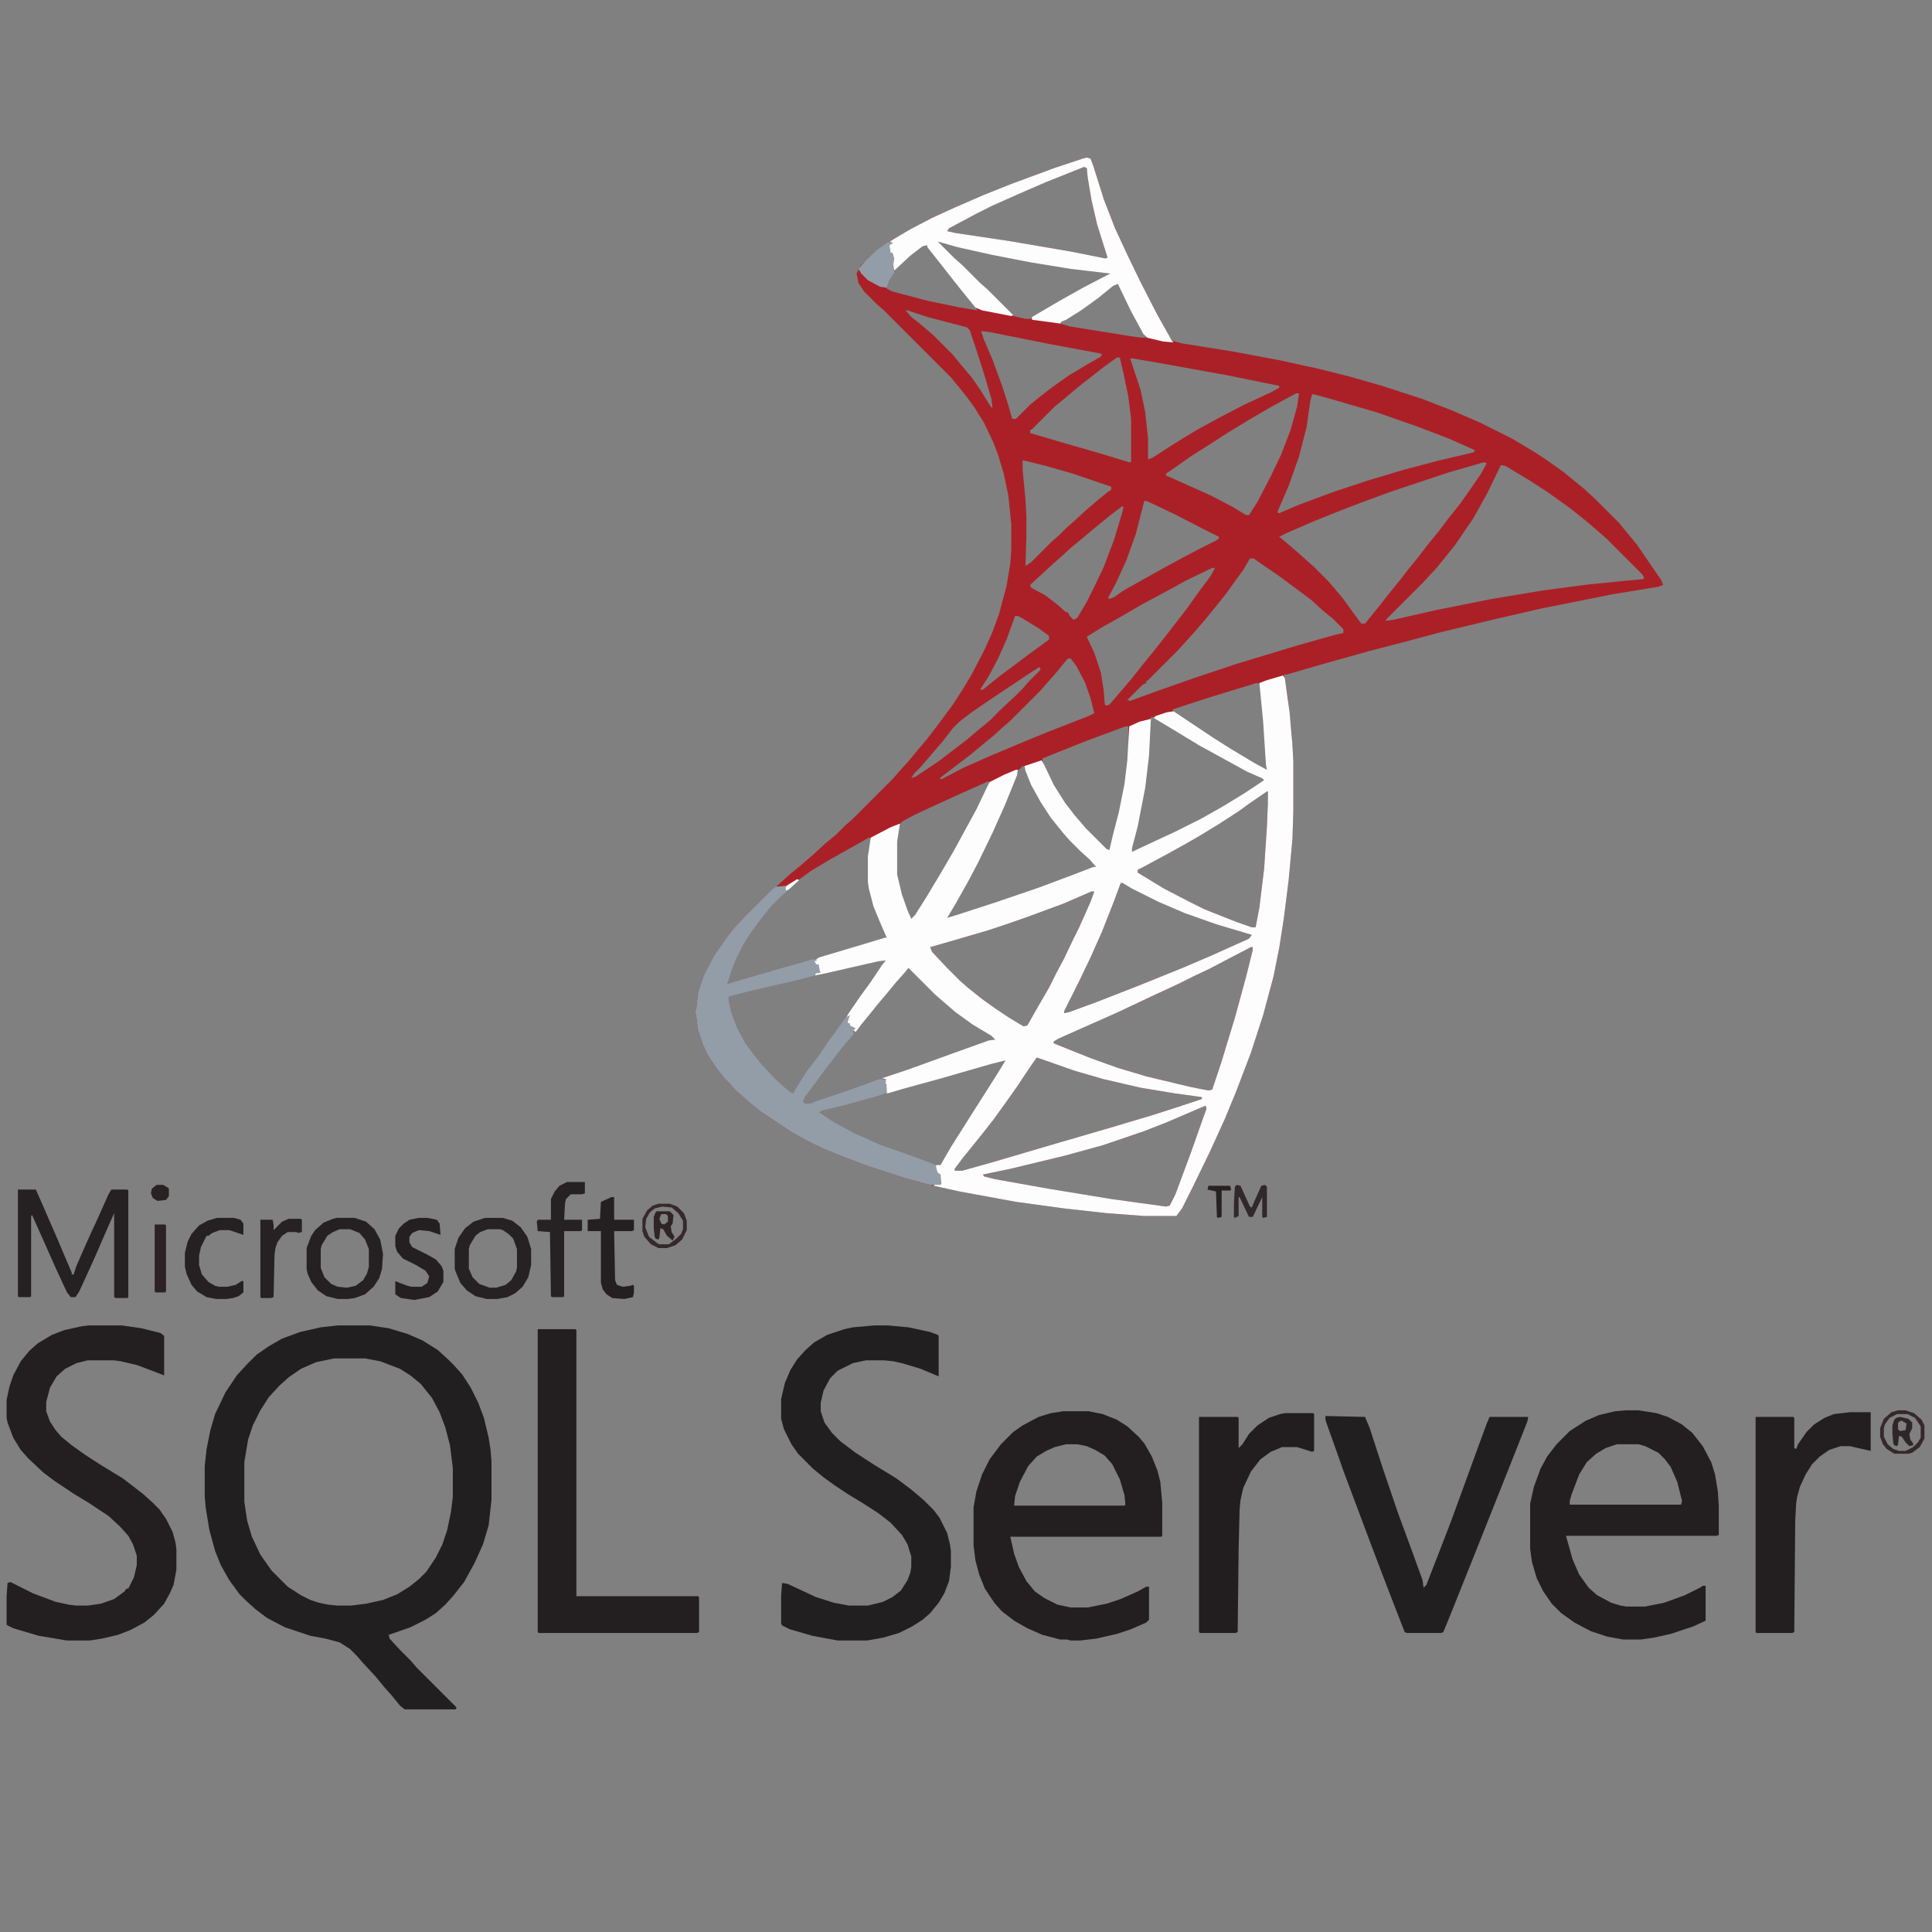 <?xml version="1.0" encoding="UTF-8"?>
<svg xmlns="http://www.w3.org/2000/svg" xmlns:xlink="http://www.w3.org/1999/xlink" width="56px" height="56px" viewBox="0 0 56 56" version="1.1">
<rect x="0" y="0" width="56" height="56" fill="#808080" stroke="none"/>
<g id="surface1">
<path style=" stroke:none;fill-rule:nonzero;fill:rgb(67.059%,12.549%,14.902%);fill-opacity:1;" d="M 31.5 4.566 L 31.609 4.594 L 31.691 4.812 L 31.992 5.77 L 32.32 6.617 L 32.676 7.383 L 33.059 8.176 L 33.551 9.133 L 33.906 9.762 L 33.961 9.871 L 34.262 9.953 L 35.793 10.199 L 37.105 10.445 L 38.227 10.691 L 39.102 10.91 L 40.059 11.184 L 41.234 11.566 L 42.082 11.895 L 42.902 12.25 L 43.832 12.715 L 44.516 13.125 L 44.844 13.344 L 45.309 13.672 L 45.91 14.164 L 46.238 14.465 L 46.922 15.148 L 47.168 15.449 L 47.441 15.777 L 48.152 16.816 L 48.207 16.953 L 48.07 17.008 L 46.73 17.227 L 44.68 17.637 L 43.367 17.938 L 41.781 18.32 L 40.441 18.676 L 39.703 18.867 L 38.336 19.25 L 37.297 19.551 L 37.215 19.551 L 37.324 20.207 L 37.434 21.219 L 37.488 22.066 L 37.488 23.543 L 37.461 24.336 L 37.352 25.512 L 37.215 26.605 L 37.078 27.48 L 36.914 28.301 L 36.613 29.422 L 36.258 30.516 L 35.82 31.664 L 35.492 32.457 L 35.055 33.414 L 34.59 34.371 L 34.262 35.027 L 34.098 35.246 L 33.168 35.246 L 32.074 35.164 L 30.844 35.027 L 29.449 34.836 L 27.809 34.535 L 26.961 34.344 L 26.25 34.152 L 25.156 33.797 L 24.5 33.551 L 23.953 33.332 L 23.488 33.113 L 22.941 32.812 L 22.039 32.211 L 21.766 31.992 L 21.492 31.746 L 21.301 31.582 L 21.137 31.391 L 21 31.254 L 20.781 30.98 L 20.508 30.57 L 20.371 30.27 L 20.234 29.859 L 20.18 29.449 L 20.152 29.312 L 20.18 29.258 L 20.234 28.766 L 20.398 28.273 L 20.699 27.699 L 21 27.262 L 21.246 26.934 L 21.629 26.523 L 22.258 25.895 L 22.559 25.648 L 22.887 25.348 L 23.188 25.102 L 23.57 24.773 L 23.926 24.445 L 24.227 24.199 L 24.5 23.926 L 24.719 23.734 L 25.867 22.586 L 26.059 22.367 L 26.332 22.066 L 26.578 21.766 L 26.879 21.41 L 27.234 20.945 L 27.617 20.426 L 27.918 19.961 L 28.164 19.551 L 28.547 18.812 L 28.766 18.32 L 28.957 17.801 L 29.176 16.98 L 29.285 16.324 L 29.312 15.941 L 29.312 15.203 L 29.23 14.383 L 29.094 13.727 L 28.93 13.18 L 28.793 12.824 L 28.52 12.25 L 28.246 11.812 L 28.027 11.512 L 27.809 11.238 L 27.562 10.938 L 25.621 8.996 L 25.402 8.805 L 25.047 8.449 L 24.883 8.203 L 24.828 7.93 L 24.938 7.711 L 25.402 7.246 L 25.867 6.945 L 26.441 6.617 L 27.016 6.316 L 27.672 6.016 L 28.492 5.66 L 29.312 5.332 L 30.57 4.867 L 31.391 4.594 Z M 31.418 4.84 L 30.324 5.277 L 29.504 5.633 L 28.766 5.961 L 28.328 6.18 L 27.508 6.617 L 27.453 6.699 L 27.699 6.754 L 29.34 7 L 31.09 7.301 L 32.047 7.492 L 32.102 7.465 L 31.801 6.508 L 31.637 5.797 L 31.527 5.141 L 31.5 4.867 Z M 27.152 6.973 L 27.316 7.164 L 27.672 7.52 L 27.891 7.711 L 28.41 8.23 L 28.629 8.422 L 29.367 9.16 L 29.723 9.242 L 29.887 9.242 L 30.379 8.941 L 31.09 8.531 L 32.211 7.93 L 32.211 7.902 L 31.227 7.793 L 29.996 7.602 L 28.738 7.355 L 27.754 7.137 L 27.207 6.973 Z M 26.797 7.082 L 26.551 7.246 L 26.25 7.52 L 26.031 7.711 L 25.758 8.094 L 25.703 8.23 L 25.703 8.367 L 25.867 8.449 L 26.906 8.723 L 27.836 8.914 L 28.328 8.996 L 28.273 8.887 L 27.727 8.203 L 27.125 7.438 L 26.879 7.109 Z M 32.348 8.203 L 31.609 8.777 L 31.199 9.051 L 30.898 9.242 L 30.734 9.324 L 30.734 9.379 L 31.008 9.461 L 32.703 9.734 L 33.086 9.789 L 33.223 9.789 L 33.004 9.379 L 32.676 8.75 L 32.43 8.23 Z M 26.25 8.996 L 26.414 9.188 L 26.66 9.379 L 27.043 9.707 L 27.617 10.281 L 27.863 10.582 L 28.164 10.938 L 28.41 11.293 L 28.629 11.648 L 28.738 11.812 L 28.766 11.812 L 28.738 11.566 L 28.52 10.828 L 28.301 10.145 L 28.109 9.57 L 28.027 9.488 L 26.879 9.188 L 26.305 8.996 Z M 28.438 9.598 L 28.52 9.844 L 28.766 10.418 L 29.066 11.238 L 29.23 11.758 L 29.34 12.141 L 29.449 12.141 L 29.859 11.73 L 30.16 11.484 L 30.516 11.211 L 30.98 10.883 L 31.527 10.555 L 31.91 10.336 L 31.938 10.254 L 30.324 9.953 L 28.684 9.625 Z M 32.375 10.363 L 31.992 10.637 L 31.227 11.238 L 30.871 11.539 L 30.57 11.785 L 29.914 12.441 L 29.859 12.469 L 29.859 12.551 L 30.598 12.77 L 31.828 13.125 L 32.73 13.398 L 32.785 13.398 L 32.785 12.141 L 32.703 11.484 L 32.566 10.828 L 32.457 10.363 Z M 32.758 10.391 L 33.059 11.293 L 33.195 11.949 L 33.277 12.715 L 33.277 13.316 L 33.414 13.262 L 33.879 12.961 L 34.316 12.688 L 34.727 12.441 L 35.328 12.113 L 36.066 11.73 L 36.832 11.375 L 37.078 11.238 L 37.078 11.184 L 35.602 10.883 L 33.633 10.527 L 32.84 10.391 Z M 37.57 11.402 L 36.859 11.785 L 36.203 12.168 L 35.574 12.551 L 35.109 12.852 L 34.508 13.234 L 34.043 13.562 L 33.797 13.727 L 33.797 13.781 L 35.082 14.355 L 35.711 14.684 L 36.121 14.93 L 36.203 14.93 L 36.449 14.547 L 36.832 13.809 L 37.133 13.18 L 37.406 12.469 L 37.598 11.785 L 37.652 11.402 Z M 38.035 11.43 L 37.98 11.621 L 37.871 12.387 L 37.652 13.234 L 37.352 14.082 L 37.023 14.848 L 37.078 14.875 L 37.652 14.629 L 38.609 14.273 L 39.594 13.945 L 40.688 13.617 L 41.727 13.344 L 42.656 13.125 L 42.738 13.098 L 42.738 13.043 L 42 12.715 L 41.07 12.359 L 39.895 11.949 L 38.582 11.566 L 38.09 11.43 Z M 29.641 13.344 L 29.641 13.617 L 29.723 14.465 L 29.75 14.957 L 29.75 15.586 L 29.723 16.406 L 29.887 16.297 L 30.488 15.695 L 30.707 15.504 L 30.898 15.312 L 31.117 15.121 L 31.473 14.793 L 31.855 14.465 L 32.129 14.246 L 32.211 14.191 L 32.211 14.109 L 31.09 13.727 L 30.324 13.508 L 29.777 13.371 Z M 43.012 13.398 L 41.973 13.699 L 40.332 14.246 L 39.512 14.547 L 38.938 14.766 L 38.117 15.094 L 37.297 15.449 L 37.078 15.559 L 37.215 15.668 L 37.598 15.996 L 37.871 16.242 L 38.09 16.434 L 38.473 16.816 L 38.664 17.035 L 38.938 17.363 L 39.293 17.855 L 39.457 18.074 L 39.566 18.074 L 39.922 17.637 L 40.223 17.254 L 40.578 16.816 L 40.852 16.461 L 41.098 16.16 L 41.371 15.805 L 41.727 15.367 L 41.973 15.039 L 42.301 14.629 L 42.574 14.246 L 42.93 13.727 L 43.094 13.426 Z M 43.504 13.48 L 43.121 14.273 L 42.711 15.012 L 42.191 15.777 L 41.863 16.188 L 41.617 16.488 L 41.207 16.926 L 40.168 17.965 L 40.168 17.992 L 40.387 17.965 L 41.59 17.691 L 43.23 17.363 L 44.707 17.117 L 45.938 16.953 L 47.004 16.844 L 47.605 16.789 L 47.66 16.762 L 47.605 16.652 L 46.566 15.613 L 46.348 15.422 L 45.965 15.094 L 45.555 14.766 L 45.254 14.547 L 44.871 14.273 L 44.324 13.918 L 43.641 13.508 Z M 33.168 14.52 L 32.922 15.477 L 32.648 16.242 L 32.348 16.898 L 32.129 17.309 L 32.129 17.363 L 32.293 17.309 L 32.566 17.117 L 33.195 16.762 L 33.688 16.488 L 34.289 16.16 L 34.809 15.887 L 35.246 15.668 L 35.328 15.613 L 35.328 15.559 L 34.891 15.34 L 34.098 14.93 L 33.469 14.629 L 33.223 14.52 Z M 32.512 14.684 L 32.156 14.957 L 31.719 15.312 L 31.363 15.613 L 31.062 15.859 L 30.762 16.133 L 30.543 16.324 L 30.188 16.652 L 29.859 16.953 L 29.887 17.035 L 30.297 17.254 L 30.652 17.527 L 30.898 17.746 L 30.953 17.746 L 31.008 17.855 L 31.117 17.965 L 31.227 17.91 L 31.5 17.445 L 31.719 17.008 L 31.992 16.434 L 32.293 15.641 L 32.539 14.82 L 32.566 14.684 Z M 36.23 16.188 L 36.039 16.516 L 35.82 16.816 L 35.547 17.199 L 35.219 17.609 L 34.973 17.91 L 34.645 18.293 L 34.152 18.84 L 33.277 19.715 L 33.223 19.742 L 33.223 19.797 L 33.113 19.852 L 32.676 20.289 L 32.758 20.316 L 33.578 20.016 L 34.672 19.633 L 35.82 19.25 L 37.625 18.703 L 38.691 18.402 L 38.938 18.348 L 38.938 18.238 L 38.637 17.938 L 38.336 17.691 L 38.008 17.391 L 37.57 17.062 L 37.051 16.68 L 36.531 16.324 L 36.34 16.188 Z M 35.137 16.461 L 34.398 16.816 L 33.797 17.145 L 33.086 17.527 L 32.43 17.91 L 31.938 18.184 L 31.5 18.457 L 31.719 18.922 L 31.91 19.496 L 31.992 20.016 L 32.02 20.398 L 32.047 20.453 L 32.156 20.426 L 32.812 19.66 L 33.113 19.277 L 33.469 18.84 L 33.77 18.457 L 34.152 17.965 L 34.426 17.609 L 34.754 17.145 L 35.082 16.707 L 35.219 16.461 Z M 29.422 17.855 L 29.176 18.539 L 28.93 19.086 L 28.656 19.605 L 28.41 19.988 L 28.492 19.988 L 28.93 19.633 L 29.805 18.977 L 30.406 18.539 L 30.406 18.43 L 30.105 18.211 L 29.613 17.91 L 29.504 17.855 Z M 30.953 19.086 L 30.57 19.551 L 30.324 19.824 L 30.16 20.016 L 29.285 20.891 L 29.066 21.082 L 28.793 21.328 L 28.492 21.574 L 28.164 21.848 L 27.234 22.559 L 27.289 22.586 L 27.918 22.258 L 28.656 21.93 L 29.695 21.492 L 30.434 21.191 L 31.555 20.754 L 31.719 20.672 L 31.609 20.234 L 31.445 19.77 L 31.199 19.305 L 31.035 19.086 Z M 30.133 19.332 L 29.832 19.523 L 28.684 20.289 L 28.164 20.645 L 27.809 20.918 L 27.617 21.109 L 27.344 21.465 L 26.688 22.23 L 26.496 22.422 L 26.414 22.559 L 26.551 22.504 L 27.207 22.066 L 28.027 21.438 L 28.383 21.137 L 28.684 20.891 L 29.012 20.562 L 29.422 20.18 L 29.641 19.961 L 29.832 19.742 L 30.16 19.414 Z M 36.422 19.797 L 35.082 20.207 L 33.988 20.562 L 34.043 20.672 L 35.164 21.41 L 35.684 21.738 L 36.367 22.148 L 36.668 22.312 L 36.723 22.312 L 36.668 21.301 L 36.559 20.125 L 36.531 19.824 Z M 33.359 20.781 L 33.305 21.41 L 33.25 22.176 L 33.141 22.969 L 32.949 23.953 L 32.785 24.582 L 32.785 24.719 L 33.414 24.445 L 34.535 23.898 L 35.301 23.488 L 35.848 23.16 L 36.395 22.805 L 36.668 22.613 L 36.586 22.531 L 36.148 22.34 L 35.301 21.875 L 34.754 21.574 L 33.988 21.109 L 33.441 20.781 Z M 32.621 21.055 L 31.445 21.492 L 30.215 21.984 L 30.215 22.094 L 30.406 22.531 L 30.68 23.023 L 31.008 23.488 L 31.254 23.789 L 31.555 24.117 L 32.074 24.637 L 32.156 24.637 L 32.348 23.98 L 32.512 23.297 L 32.648 22.531 L 32.703 22.039 L 32.703 21.055 Z M 29.641 22.203 L 29.504 22.34 L 29.176 23.16 L 28.738 24.145 L 28.328 24.992 L 28.055 25.512 L 27.672 26.195 L 27.426 26.605 L 27.508 26.633 L 28.492 26.305 L 30.105 25.758 L 31.199 25.348 L 31.773 25.129 L 31.719 25.02 L 31.254 24.582 L 31.035 24.363 L 30.844 24.145 L 30.488 23.707 L 30.188 23.242 L 29.914 22.75 L 29.695 22.203 Z M 28.656 22.641 L 27.863 22.996 L 26.961 23.406 L 26.496 23.625 L 26.141 23.816 L 26.059 23.926 L 25.977 24.391 L 25.977 25.348 L 26.113 25.922 L 26.277 26.387 L 26.414 26.66 L 26.551 26.523 L 26.879 26.004 L 27.289 25.32 L 27.672 24.664 L 28.328 23.461 L 28.629 22.832 L 28.684 22.723 Z M 36.723 22.941 L 36.203 23.297 L 35.902 23.516 L 35.355 23.871 L 34.727 24.254 L 34.344 24.473 L 33.852 24.746 L 33.141 25.129 L 32.977 25.211 L 32.977 25.293 L 33.742 25.758 L 34.48 26.141 L 34.918 26.359 L 35.82 26.715 L 36.285 26.879 L 36.395 26.879 L 36.504 26.305 L 36.641 25.184 L 36.723 23.953 L 36.75 23.297 L 36.75 22.941 Z M 25.184 24.281 L 24.746 24.527 L 24.062 24.91 L 23.516 25.238 L 23.133 25.512 L 22.859 25.758 L 22.641 25.949 L 22.34 26.25 L 22.094 26.551 L 21.766 26.988 L 21.52 27.371 L 21.301 27.809 L 21.164 28.164 L 21.082 28.52 L 21.355 28.465 L 23.926 27.727 L 25.566 27.234 L 25.703 27.18 L 25.676 27.043 L 25.375 26.359 L 25.238 25.895 L 25.184 25.566 L 25.184 24.828 L 25.238 24.281 Z M 32.484 25.594 L 32.293 26.113 L 31.938 27.016 L 31.609 27.754 L 31.281 28.438 L 30.844 29.312 L 30.844 29.367 L 30.98 29.34 L 31.801 29.039 L 33.059 28.547 L 34.344 28.027 L 35.109 27.699 L 36.203 27.207 L 36.285 27.098 L 35.273 26.797 L 34.344 26.469 L 33.578 26.141 L 32.812 25.758 L 32.539 25.594 Z M 31.637 25.84 L 30.816 26.195 L 29.777 26.578 L 29.23 26.77 L 28.656 26.961 L 27.535 27.289 L 26.961 27.453 L 27.016 27.59 L 27.453 28.055 L 27.836 28.438 L 28.055 28.629 L 28.465 28.957 L 28.848 29.23 L 29.258 29.504 L 29.668 29.75 L 29.777 29.723 L 30.105 29.148 L 30.406 28.629 L 30.625 28.191 L 30.844 27.781 L 31.117 27.207 L 31.281 26.879 L 31.609 26.141 L 31.719 25.84 Z M 36.258 27.453 L 35.574 27.809 L 35.055 28.082 L 34.59 28.301 L 34.152 28.52 L 33.387 28.875 L 32.402 29.34 L 30.68 30.105 L 30.543 30.188 L 30.543 30.242 L 31.637 30.68 L 32.402 30.953 L 33.223 31.199 L 34.48 31.5 L 35.027 31.609 L 35.137 31.582 L 35.41 30.762 L 35.793 29.504 L 36.121 28.301 L 36.312 27.535 L 36.312 27.453 Z M 25.566 27.809 L 23.898 28.191 L 21.137 28.848 L 21.082 28.957 L 21.164 29.34 L 21.328 29.777 L 21.574 30.242 L 21.82 30.57 L 22.039 30.844 L 22.422 31.254 L 22.777 31.582 L 22.914 31.691 L 22.996 31.691 L 23.488 30.953 L 23.762 30.598 L 24.035 30.188 L 24.281 29.859 L 24.582 29.422 L 24.938 28.93 L 25.32 28.383 L 25.703 27.809 Z M 26.305 28.027 L 26.113 28.273 L 25.812 28.629 L 25.566 28.93 L 25.238 29.312 L 25.074 29.531 L 24.582 30.133 L 24.281 30.488 L 23.297 31.801 L 23.242 31.938 L 23.352 32.02 L 23.488 32.02 L 23.68 31.938 L 24.664 31.609 L 25.648 31.254 L 26.305 31.035 L 27.59 30.57 L 28.656 30.188 L 28.848 30.133 L 28.793 30.023 L 28.191 29.668 L 27.699 29.312 L 27.316 28.984 L 27.098 28.793 L 26.496 28.191 L 26.387 28.055 Z M 30.051 30.652 L 29.859 30.926 L 29.477 31.5 L 29.148 31.965 L 28.793 32.457 L 28.492 32.84 L 28.273 33.113 L 27.918 33.551 L 27.672 33.879 L 27.672 33.934 L 27.891 33.934 L 28.766 33.688 L 30.625 33.141 L 32.129 32.703 L 33.414 32.32 L 34.262 32.047 L 34.836 31.855 L 34.836 31.801 L 34.043 31.691 L 33.059 31.527 L 31.992 31.281 L 31.145 31.035 L 30.133 30.68 Z M 29.094 30.707 L 27.672 31.117 L 26.906 31.336 L 26.195 31.527 L 25.211 31.801 L 24.117 32.102 L 23.734 32.184 L 23.734 32.266 L 24.145 32.539 L 24.746 32.867 L 25.539 33.223 L 26.25 33.469 L 26.77 33.66 L 27.152 33.797 L 27.289 33.77 L 27.59 33.25 L 28.246 32.211 L 28.629 31.609 L 28.957 31.09 L 29.176 30.734 Z M 34.945 32.047 L 33.797 32.539 L 33.168 32.785 L 31.965 33.195 L 30.871 33.496 L 29.285 33.879 L 28.492 34.043 L 28.52 34.098 L 28.848 34.18 L 30.379 34.453 L 32.211 34.754 L 33.797 34.973 L 33.906 34.945 L 34.07 34.617 L 34.508 33.441 L 34.836 32.512 L 34.973 32.129 Z M 34.945 32.047 "/>
<path style=" stroke:none;fill-rule:nonzero;fill:rgb(99.216%,99.216%,99.216%);fill-opacity:1;" d="M 37.188 19.578 L 37.242 19.66 L 37.379 20.645 L 37.461 21.574 L 37.488 22.066 L 37.488 23.543 L 37.461 24.336 L 37.352 25.512 L 37.215 26.605 L 37.078 27.48 L 36.914 28.301 L 36.613 29.422 L 36.258 30.516 L 35.82 31.664 L 35.492 32.457 L 35.055 33.414 L 34.59 34.371 L 34.262 35.027 L 34.098 35.246 L 33.168 35.246 L 32.074 35.164 L 30.844 35.027 L 29.449 34.836 L 27.809 34.535 L 27.07 34.371 L 27.07 34.344 L 27.262 34.316 L 27.262 34.152 L 27.234 34.043 L 27.152 33.988 L 27.098 33.797 L 27.152 33.77 L 27.262 33.77 L 27.562 33.25 L 28.219 32.211 L 28.602 31.609 L 28.93 31.09 L 29.148 30.734 L 28.711 30.844 L 27.289 31.254 L 26.195 31.555 L 25.73 31.691 L 25.648 31.664 L 25.703 31.664 L 25.676 31.5 L 25.703 31.445 L 25.648 31.418 L 25.676 31.281 L 25.566 31.254 L 26.305 31.008 L 27.59 30.543 L 28.656 30.16 L 28.848 30.133 L 28.738 30.023 L 28.191 29.695 L 27.699 29.34 L 27.316 29.012 L 27.098 28.82 L 26.332 28.055 L 26.223 28.191 L 25.977 28.465 L 25.73 28.766 L 25.43 29.121 L 25.211 29.395 L 24.965 29.695 L 24.801 29.914 L 24.719 29.859 L 24.746 29.805 L 24.609 29.75 L 24.609 29.668 L 24.555 29.641 L 24.609 29.449 L 24.527 29.504 L 24.582 29.395 L 24.938 28.875 L 25.238 28.465 L 25.566 27.973 L 25.676 27.836 L 25.457 27.863 L 23.898 28.219 L 23.625 28.273 L 23.625 28.219 L 23.762 28.164 L 23.707 28.027 L 23.734 27.973 L 23.625 27.945 L 23.598 27.836 L 23.652 27.809 L 23.734 27.754 L 25.02 27.371 L 25.648 27.18 L 25.703 27.18 L 25.512 26.742 L 25.32 26.277 L 25.184 25.758 L 25.156 25.566 L 25.156 24.828 L 25.238 24.281 L 25.812 23.98 L 26.086 23.871 L 26.004 24.391 L 26.004 25.348 L 26.141 25.922 L 26.305 26.387 L 26.414 26.633 L 26.523 26.523 L 26.852 26.004 L 27.262 25.32 L 27.645 24.664 L 28.301 23.461 L 28.602 22.832 L 28.684 22.668 L 29.121 22.449 L 29.449 22.312 L 29.504 22.312 L 29.477 22.477 L 29.121 23.352 L 28.766 24.145 L 28.355 24.992 L 28.082 25.512 L 27.699 26.195 L 27.453 26.605 L 27.727 26.523 L 28.902 26.141 L 30.105 25.73 L 31.199 25.32 L 31.691 25.129 L 31.773 25.129 L 31.582 24.91 L 31.309 24.664 L 31.008 24.363 L 30.816 24.145 L 30.461 23.707 L 30.16 23.242 L 29.887 22.75 L 29.723 22.34 L 29.695 22.203 L 30.188 22.039 L 30.27 22.176 L 30.543 22.75 L 30.871 23.27 L 31.145 23.625 L 31.473 24.008 L 32.074 24.609 L 32.156 24.637 L 32.266 24.172 L 32.43 23.543 L 32.594 22.723 L 32.676 22.039 L 32.73 21.055 L 33.031 20.918 L 33.359 20.836 L 33.305 21.902 L 33.195 22.832 L 32.977 23.953 L 32.812 24.582 L 32.812 24.691 L 33.277 24.473 L 34.043 24.117 L 34.809 23.734 L 35.438 23.379 L 36.066 22.996 L 36.641 22.613 L 36.586 22.559 L 36.148 22.367 L 35.301 21.902 L 34.754 21.602 L 33.988 21.137 L 33.441 20.809 L 33.496 20.754 L 33.824 20.645 L 34.016 20.617 L 35.164 21.383 L 35.684 21.711 L 36.367 22.121 L 36.668 22.285 L 36.723 22.312 L 36.695 22.176 L 36.613 20.918 L 36.504 19.797 L 36.723 19.715 Z M 36.723 22.941 L 36.203 23.297 L 35.902 23.516 L 35.355 23.871 L 34.727 24.254 L 34.344 24.473 L 33.852 24.746 L 33.141 25.129 L 32.977 25.211 L 32.977 25.293 L 33.742 25.758 L 34.48 26.141 L 34.918 26.359 L 35.82 26.715 L 36.285 26.879 L 36.395 26.879 L 36.504 26.305 L 36.641 25.184 L 36.723 23.953 L 36.75 23.297 L 36.75 22.941 Z M 32.484 25.594 L 32.293 26.113 L 31.938 27.016 L 31.609 27.754 L 31.281 28.438 L 30.844 29.312 L 30.844 29.367 L 30.98 29.34 L 31.801 29.039 L 33.059 28.547 L 34.344 28.027 L 35.109 27.699 L 36.203 27.207 L 36.285 27.098 L 35.273 26.797 L 34.344 26.469 L 33.578 26.141 L 32.812 25.758 L 32.539 25.594 Z M 31.637 25.84 L 30.816 26.195 L 29.777 26.578 L 29.23 26.77 L 28.656 26.961 L 27.535 27.289 L 26.961 27.453 L 27.016 27.59 L 27.453 28.055 L 27.836 28.438 L 28.055 28.629 L 28.465 28.957 L 28.848 29.23 L 29.258 29.504 L 29.668 29.75 L 29.777 29.723 L 30.105 29.148 L 30.406 28.629 L 30.625 28.191 L 30.844 27.781 L 31.117 27.207 L 31.281 26.879 L 31.609 26.141 L 31.719 25.84 Z M 36.258 27.453 L 35.574 27.809 L 35.055 28.082 L 34.59 28.301 L 34.152 28.52 L 33.387 28.875 L 32.402 29.34 L 30.68 30.105 L 30.543 30.188 L 30.543 30.242 L 31.637 30.68 L 32.402 30.953 L 33.223 31.199 L 34.48 31.5 L 35.027 31.609 L 35.137 31.582 L 35.41 30.762 L 35.793 29.504 L 36.121 28.301 L 36.312 27.535 L 36.312 27.453 Z M 30.051 30.652 L 29.859 30.926 L 29.477 31.5 L 29.148 31.965 L 28.793 32.457 L 28.492 32.84 L 28.273 33.113 L 27.918 33.551 L 27.672 33.879 L 27.672 33.934 L 27.891 33.934 L 28.766 33.688 L 30.625 33.141 L 32.129 32.703 L 33.414 32.32 L 34.262 32.047 L 34.836 31.855 L 34.836 31.801 L 34.043 31.691 L 33.059 31.527 L 31.992 31.281 L 31.145 31.035 L 30.133 30.68 Z M 34.945 32.047 L 33.797 32.539 L 33.168 32.785 L 31.965 33.195 L 30.871 33.496 L 29.285 33.879 L 28.492 34.043 L 28.52 34.098 L 28.848 34.18 L 30.379 34.453 L 32.211 34.754 L 33.797 34.973 L 33.906 34.945 L 34.07 34.617 L 34.508 33.441 L 34.836 32.512 L 34.973 32.129 Z M 34.945 32.047 "/>
<path style=" stroke:none;fill-rule:nonzero;fill:rgb(13.333%,12.157%,12.549%);fill-opacity:1;" d="M 9.789 38.418 L 10.719 38.418 L 11.266 38.5 L 11.812 38.664 L 12.25 38.855 L 12.688 39.129 L 13.016 39.43 L 13.152 39.566 L 13.398 39.84 L 13.645 40.223 L 13.863 40.66 L 14.027 41.098 L 14.164 41.672 L 14.219 42.027 L 14.246 42.355 L 14.246 43.477 L 14.164 44.215 L 14 44.762 L 13.754 45.309 L 13.453 45.855 L 13.152 46.238 L 12.906 46.512 L 12.633 46.758 L 12.332 46.949 L 11.895 47.168 L 11.266 47.387 L 11.293 47.496 L 11.594 47.824 L 11.895 48.125 L 12.086 48.344 L 13.234 49.492 L 13.207 49.547 L 11.73 49.547 L 11.594 49.438 L 11.348 49.137 L 11.129 48.891 L 10.883 48.59 L 10.527 48.207 L 10.336 47.988 L 10.145 47.797 L 9.844 47.605 L 9.434 47.496 L 8.996 47.414 L 8.258 47.168 L 7.738 46.895 L 7.41 46.648 L 7.137 46.402 L 6.945 46.211 L 6.645 45.801 L 6.398 45.363 L 6.234 44.953 L 6.07 44.352 L 5.961 43.695 L 5.934 43.367 L 5.934 42.492 L 5.988 42 L 6.098 41.453 L 6.234 40.988 L 6.535 40.359 L 6.863 39.867 L 7.164 39.539 L 7.438 39.266 L 7.793 39.02 L 8.176 38.801 L 8.695 38.609 L 9.297 38.473 Z M 9.68 39.375 L 9.16 39.484 L 8.723 39.676 L 8.367 39.922 L 8.094 40.168 L 7.793 40.496 L 7.547 40.879 L 7.328 41.316 L 7.191 41.727 L 7.082 42.383 L 7.082 43.531 L 7.164 44.078 L 7.301 44.543 L 7.547 45.062 L 7.875 45.527 L 8.34 45.992 L 8.723 46.238 L 8.996 46.375 L 9.242 46.457 L 9.516 46.512 L 9.789 46.539 L 10.172 46.539 L 10.609 46.484 L 11.102 46.375 L 11.512 46.211 L 11.867 45.992 L 12.141 45.773 L 12.359 45.555 L 12.633 45.145 L 12.824 44.762 L 12.961 44.352 L 13.07 43.832 L 13.125 43.395 L 13.125 42.547 L 13.043 41.891 L 12.906 41.371 L 12.742 40.934 L 12.523 40.523 L 12.195 40.113 L 11.895 39.867 L 11.594 39.676 L 11.02 39.457 L 10.582 39.375 Z M 9.68 39.375 "/>
<path style=" stroke:none;fill-rule:nonzero;fill:rgb(13.725%,12.157%,12.549%);fill-opacity:1;" d="M 30.816 40.906 L 31.555 40.906 L 31.965 40.988 L 32.375 41.152 L 32.676 41.344 L 33.004 41.645 L 33.168 41.836 L 33.387 42.219 L 33.551 42.629 L 33.633 42.957 L 33.688 43.559 L 33.688 44.516 L 33.66 44.543 L 29.285 44.543 L 29.395 45.035 L 29.531 45.418 L 29.75 45.828 L 29.996 46.129 L 30.27 46.32 L 30.652 46.512 L 31.035 46.594 L 31.527 46.594 L 32.074 46.484 L 32.484 46.348 L 32.977 46.129 L 33.223 45.992 L 33.305 45.992 L 33.305 46.949 L 33.223 47.031 L 32.785 47.223 L 32.375 47.359 L 31.773 47.496 L 31.309 47.551 L 31.035 47.551 L 30.926 47.523 L 30.734 47.523 L 30.215 47.387 L 29.777 47.195 L 29.395 46.977 L 29.039 46.703 L 28.82 46.457 L 28.547 46.047 L 28.383 45.637 L 28.273 45.227 L 28.219 44.789 L 28.219 43.695 L 28.301 43.23 L 28.465 42.738 L 28.684 42.301 L 29.012 41.863 L 29.367 41.508 L 29.641 41.316 L 30.105 41.07 L 30.461 40.961 Z M 30.898 41.863 L 30.57 41.945 L 30.324 42.055 L 30.051 42.219 L 29.805 42.492 L 29.559 42.957 L 29.422 43.367 L 29.395 43.641 L 32.594 43.641 L 32.621 43.613 L 32.594 43.34 L 32.457 42.875 L 32.238 42.438 L 32.02 42.191 L 31.746 42.027 L 31.5 41.918 L 31.227 41.863 Z M 30.898 41.863 "/>
<path style=" stroke:none;fill-rule:nonzero;fill:rgb(13.725%,12.157%,12.549%);fill-opacity:1;" d="M 47.113 40.879 L 47.496 40.879 L 48.016 40.961 L 48.344 41.07 L 48.754 41.289 L 49.055 41.535 L 49.355 41.918 L 49.602 42.383 L 49.711 42.738 L 49.793 43.23 L 49.82 43.641 L 49.82 44.488 L 49.766 44.516 L 45.391 44.516 L 45.582 45.199 L 45.773 45.637 L 46.047 46.02 L 46.293 46.238 L 46.703 46.457 L 46.977 46.539 L 47.141 46.566 L 47.688 46.566 L 48.234 46.457 L 48.836 46.238 L 49.273 46.02 L 49.355 45.965 L 49.438 45.965 L 49.438 46.977 L 49.082 47.141 L 48.426 47.359 L 47.934 47.469 L 47.551 47.523 L 47.059 47.523 L 46.594 47.441 L 46.102 47.277 L 45.637 47.031 L 45.254 46.758 L 44.98 46.484 L 44.734 46.129 L 44.543 45.746 L 44.406 45.281 L 44.352 44.898 L 44.352 43.586 L 44.461 43.094 L 44.652 42.574 L 44.844 42.219 L 45.117 41.863 L 45.5 41.48 L 45.965 41.18 L 46.348 41.016 L 46.812 40.906 Z M 46.867 41.863 L 46.539 41.973 L 46.266 42.137 L 45.992 42.383 L 45.773 42.738 L 45.555 43.312 L 45.5 43.504 L 45.5 43.613 L 48.727 43.613 L 48.754 43.504 L 48.617 42.957 L 48.426 42.52 L 48.262 42.301 L 48.07 42.109 L 47.688 41.918 L 47.496 41.863 Z M 46.867 41.863 "/>
<path style=" stroke:none;fill-rule:nonzero;fill:rgb(13.725%,12.157%,12.549%);fill-opacity:1;" d="M 2.57 38.418 L 3.527 38.418 L 4.102 38.5 L 4.648 38.637 L 4.758 38.719 L 4.758 39.867 L 4.402 39.73 L 3.965 39.566 L 3.5 39.457 L 3.309 39.43 L 2.543 39.43 L 2.215 39.512 L 1.887 39.676 L 1.641 39.895 L 1.449 40.223 L 1.34 40.633 L 1.34 40.906 L 1.449 41.207 L 1.613 41.453 L 1.777 41.645 L 2.078 41.891 L 2.461 42.164 L 2.926 42.465 L 3.555 42.848 L 3.91 43.121 L 4.156 43.312 L 4.43 43.559 L 4.621 43.75 L 4.812 44.023 L 5.004 44.406 L 5.086 44.707 L 5.113 44.898 L 5.113 45.5 L 5.031 45.938 L 4.922 46.184 L 4.758 46.484 L 4.457 46.812 L 4.184 47.031 L 3.773 47.25 L 3.418 47.387 L 2.953 47.496 L 2.598 47.551 L 1.941 47.551 L 1.121 47.414 L 0.383 47.195 L 0.219 47.113 L 0.191 47.086 L 0.191 46.266 L 0.219 45.883 L 0.301 45.855 L 0.957 46.184 L 1.613 46.43 L 1.996 46.512 L 2.215 46.539 L 2.543 46.539 L 2.926 46.484 L 3.309 46.348 L 3.609 46.129 L 3.664 46.047 L 3.719 46.047 L 3.883 45.719 L 3.965 45.363 L 3.965 45.09 L 3.855 44.762 L 3.719 44.516 L 3.473 44.242 L 3.145 43.941 L 2.57 43.559 L 2.16 43.312 L 1.586 42.93 L 1.258 42.684 L 0.82 42.273 L 0.602 42.027 L 0.383 41.672 L 0.219 41.234 L 0.191 41.098 L 0.191 40.578 L 0.273 40.195 L 0.383 39.867 L 0.602 39.457 L 0.848 39.156 L 1.094 38.938 L 1.504 38.691 L 1.859 38.555 L 2.352 38.445 Z M 2.57 38.418 "/>
<path style=" stroke:none;fill-rule:nonzero;fill:rgb(13.333%,12.157%,12.549%);fill-opacity:1;" d="M 25.348 38.418 L 25.73 38.418 L 26.332 38.473 L 26.961 38.609 L 27.18 38.691 L 27.207 38.719 L 27.207 39.895 L 26.688 39.676 L 26.141 39.512 L 25.895 39.457 L 25.621 39.43 L 25.102 39.43 L 24.719 39.512 L 24.281 39.73 L 24.062 39.949 L 23.871 40.305 L 23.789 40.66 L 23.789 40.906 L 23.898 41.234 L 24.117 41.535 L 24.363 41.781 L 24.801 42.109 L 25.348 42.465 L 25.977 42.848 L 26.414 43.176 L 26.77 43.477 L 27.07 43.777 L 27.234 43.996 L 27.453 44.434 L 27.535 44.762 L 27.562 44.953 L 27.562 45.418 L 27.508 45.828 L 27.371 46.184 L 27.207 46.457 L 26.961 46.758 L 26.742 46.949 L 26.441 47.141 L 26.059 47.332 L 25.594 47.469 L 25.129 47.551 L 24.281 47.551 L 23.543 47.414 L 22.887 47.223 L 22.668 47.113 L 22.641 47.059 L 22.641 46.266 L 22.668 45.883 L 22.832 45.91 L 23.652 46.293 L 24.172 46.457 L 24.609 46.539 L 25.156 46.539 L 25.594 46.43 L 25.867 46.293 L 26.113 46.102 L 26.305 45.801 L 26.387 45.582 L 26.414 45.418 L 26.414 45.117 L 26.305 44.762 L 26.141 44.488 L 25.812 44.133 L 25.457 43.859 L 24.992 43.559 L 24.582 43.312 L 24.172 43.039 L 23.871 42.82 L 23.57 42.574 L 23.133 42.137 L 22.941 41.863 L 22.723 41.426 L 22.641 41.125 L 22.641 40.551 L 22.75 40.086 L 22.914 39.703 L 23.105 39.402 L 23.352 39.129 L 23.598 38.91 L 23.98 38.691 L 24.473 38.527 L 24.719 38.473 Z M 25.348 38.418 "/>
<path style=" stroke:none;fill-rule:nonzero;fill:rgb(13.725%,11.765%,12.157%);fill-opacity:1;" d="M 15.586 38.527 L 16.68 38.527 L 16.707 38.555 L 16.707 46.266 L 20.234 46.266 L 20.262 46.293 L 20.262 47.305 L 20.207 47.332 L 15.613 47.332 L 15.586 47.305 Z M 15.586 38.527 "/>
<path style=" stroke:none;fill-rule:nonzero;fill:rgb(13.333%,12.157%,12.549%);fill-opacity:1;" d="M 38.418 41.043 L 39.566 41.07 L 39.703 41.398 L 40.086 42.574 L 40.523 43.859 L 40.906 44.898 L 41.234 45.801 L 41.262 46.02 L 41.344 45.938 L 41.781 44.816 L 42.055 44.105 L 42.355 43.285 L 42.793 42.082 L 43.094 41.262 L 43.176 41.07 L 44.297 41.07 L 44.27 41.207 L 43.805 42.383 L 42.793 44.926 L 42.027 46.84 L 41.836 47.305 L 41.781 47.332 L 40.77 47.332 L 40.715 47.305 L 40.332 46.32 L 40.059 45.609 L 39.676 44.598 L 38.938 42.629 L 38.746 42.082 L 38.473 41.316 L 38.418 41.152 Z M 38.418 41.043 "/>
<path style=" stroke:none;fill-rule:nonzero;fill:rgb(57.255%,61.569%,65.882%);fill-opacity:1;" d="M 23.105 25.484 L 23.16 25.512 L 22.859 25.785 L 22.641 25.977 L 22.367 26.25 L 22.121 26.551 L 21.793 26.988 L 21.547 27.371 L 21.328 27.809 L 21.191 28.164 L 21.082 28.52 L 22.586 28.082 L 23.27 27.891 L 23.543 27.809 L 23.68 27.809 L 23.652 27.863 L 23.598 27.836 L 23.652 27.945 L 23.734 27.973 L 23.762 28.137 L 23.789 28.191 L 23.625 28.219 L 23.625 28.273 L 23.215 28.383 L 21.793 28.711 L 21.137 28.875 L 21.109 28.957 L 21.191 29.34 L 21.355 29.777 L 21.602 30.242 L 21.848 30.57 L 22.066 30.844 L 22.449 31.254 L 22.777 31.555 L 22.914 31.664 L 22.996 31.691 L 23.051 31.582 L 23.379 31.062 L 23.734 30.598 L 24.008 30.188 L 24.254 29.859 L 24.5 29.504 L 24.637 29.422 L 24.582 29.586 L 24.555 29.641 L 24.637 29.668 L 24.637 29.723 L 24.801 29.805 L 24.746 29.859 L 24.746 29.969 L 24.418 30.352 L 24.062 30.816 L 23.871 31.062 L 23.652 31.363 L 23.324 31.801 L 23.27 31.938 L 23.352 31.992 L 23.488 31.992 L 23.68 31.91 L 24.664 31.582 L 25.484 31.281 L 25.676 31.281 L 25.676 31.418 L 25.703 31.527 L 25.703 31.664 L 25.512 31.746 L 24.527 32.02 L 23.844 32.184 L 23.734 32.238 L 24.145 32.512 L 24.746 32.84 L 25.539 33.195 L 26.25 33.441 L 26.77 33.633 L 27.125 33.77 L 27.152 33.906 L 27.18 33.988 L 27.262 34.043 L 27.289 34.316 L 27.262 34.344 L 26.961 34.344 L 26.25 34.152 L 25.156 33.797 L 24.5 33.551 L 23.953 33.332 L 23.488 33.113 L 22.941 32.812 L 22.039 32.211 L 21.766 31.992 L 21.492 31.746 L 21.301 31.582 L 21.137 31.391 L 21 31.254 L 20.781 30.98 L 20.508 30.57 L 20.371 30.27 L 20.234 29.859 L 20.18 29.449 L 20.152 29.312 L 20.18 29.258 L 20.234 28.766 L 20.398 28.273 L 20.699 27.699 L 21 27.262 L 21.246 26.934 L 21.629 26.523 L 22.258 25.895 L 22.477 25.703 L 22.777 25.676 L 23.078 25.512 Z M 23.105 25.484 "/>
<path style=" stroke:none;fill-rule:nonzero;fill:rgb(99.216%,99.216%,99.216%);fill-opacity:1;" d="M 31.5 4.566 L 31.609 4.594 L 31.691 4.812 L 31.992 5.77 L 32.32 6.617 L 32.676 7.383 L 33.059 8.176 L 33.551 9.133 L 33.906 9.762 L 33.961 9.871 L 34.016 9.926 L 33.715 9.898 L 33.25 9.789 L 33.141 9.68 L 32.785 9.023 L 32.402 8.23 L 32.266 8.285 L 31.828 8.641 L 31.336 8.996 L 30.898 9.27 L 30.762 9.324 L 30.734 9.379 L 30.133 9.297 L 29.914 9.27 L 29.914 9.188 L 30.707 8.723 L 31.391 8.34 L 32.02 8.012 L 32.184 7.93 L 31.035 7.793 L 29.859 7.602 L 28.738 7.383 L 27.754 7.164 L 27.18 7 L 27.672 7.492 L 27.891 7.684 L 28.41 8.203 L 28.629 8.395 L 29.367 9.133 L 29.312 9.16 L 28.465 8.996 L 28.273 8.914 L 27.918 8.477 L 27.699 8.203 L 27.098 7.438 L 26.879 7.164 L 26.879 7.109 L 26.742 7.137 L 26.387 7.41 L 26.004 7.766 L 25.922 7.848 L 25.867 7.656 L 25.895 7.438 L 25.867 7.328 L 25.812 7.328 L 25.758 7.082 L 25.867 7.055 L 25.785 7 L 26.387 6.645 L 27.016 6.316 L 27.672 6.016 L 28.492 5.66 L 29.312 5.332 L 30.57 4.867 L 31.391 4.594 Z M 31.418 4.84 L 30.324 5.277 L 29.504 5.633 L 28.766 5.961 L 28.328 6.18 L 27.508 6.617 L 27.453 6.699 L 27.699 6.754 L 29.34 7 L 31.09 7.301 L 32.047 7.492 L 32.102 7.465 L 31.801 6.508 L 31.637 5.797 L 31.527 5.141 L 31.5 4.867 Z M 31.418 4.84 "/>
<path style=" stroke:none;fill-rule:nonzero;fill:rgb(13.333%,11.765%,12.157%);fill-opacity:1;" d="M 37.242 40.961 L 38.062 40.961 L 38.09 40.988 L 38.09 42.055 L 38.035 42.082 L 37.598 41.945 L 37.16 41.945 L 36.832 42.082 L 36.531 42.301 L 36.258 42.656 L 36.039 43.121 L 35.957 43.477 L 35.93 43.75 L 35.902 44.926 L 35.875 47.305 L 35.82 47.332 L 34.781 47.332 L 34.754 47.305 L 34.754 41.07 L 35.875 41.07 L 35.902 41.098 L 35.902 41.973 L 36.012 41.863 L 36.203 41.562 L 36.449 41.316 L 36.777 41.098 L 37.105 40.988 Z M 37.242 40.961 "/>
<path style=" stroke:none;fill-rule:nonzero;fill:rgb(13.725%,11.765%,12.157%);fill-opacity:1;" d="M 53.621 40.934 L 54.223 40.934 L 54.223 42.055 L 53.621 41.918 L 53.348 41.918 L 53.02 42.027 L 52.746 42.219 L 52.527 42.438 L 52.336 42.738 L 52.172 43.094 L 52.09 43.395 L 52.062 43.586 L 52.035 44.078 L 52.008 47.305 L 51.953 47.332 L 50.914 47.332 L 50.887 47.305 L 50.887 41.07 L 51.98 41.07 L 52.008 41.098 L 52.008 41.973 L 52.062 42 L 52.117 41.863 L 52.363 41.508 L 52.582 41.289 L 52.883 41.098 L 53.156 40.988 Z M 53.621 40.934 "/>
<path style=" stroke:none;fill-rule:nonzero;fill:rgb(14.51%,12.549%,12.941%);fill-opacity:1;" d="M 0.52 34.48 L 1.039 34.48 L 1.148 34.727 L 1.613 35.793 L 2.078 36.887 L 2.078 36.941 L 2.133 36.941 L 2.215 36.695 L 2.406 36.258 L 2.625 35.766 L 2.816 35.355 L 3.145 34.617 L 3.227 34.48 L 3.691 34.48 L 3.719 34.508 L 3.719 37.598 L 3.691 37.625 L 3.363 37.625 L 3.309 37.598 L 3.309 35.164 L 3.09 35.656 L 2.734 36.477 L 2.297 37.434 L 2.188 37.598 L 2.051 37.598 L 1.941 37.461 L 1.613 36.75 L 1.285 36.012 L 0.93 35.219 L 0.902 35.246 L 0.902 37.57 L 0.875 37.598 L 0.547 37.598 L 0.52 37.57 Z M 0.52 34.48 "/>
<path style=" stroke:none;fill-rule:nonzero;fill:rgb(14.51%,12.941%,13.333%);fill-opacity:1;" d="M 9.762 35.301 L 10.281 35.301 L 10.609 35.41 L 10.855 35.629 L 11.02 35.93 L 11.102 36.34 L 11.074 36.777 L 10.992 37.051 L 10.828 37.297 L 10.582 37.516 L 10.281 37.625 L 10.09 37.652 L 9.789 37.652 L 9.461 37.57 L 9.215 37.406 L 9.023 37.16 L 8.914 36.914 L 8.887 36.777 L 8.887 36.176 L 9.023 35.82 L 9.133 35.656 L 9.379 35.438 L 9.652 35.328 Z M 9.844 35.629 L 9.652 35.711 L 9.488 35.82 L 9.324 36.094 L 9.297 36.203 L 9.297 36.75 L 9.406 37.023 L 9.598 37.215 L 9.789 37.297 L 10.062 37.324 L 10.309 37.27 L 10.527 37.105 L 10.637 36.914 L 10.691 36.723 L 10.691 36.203 L 10.582 35.93 L 10.418 35.738 L 10.145 35.629 Z M 9.844 35.629 "/>
<path style=" stroke:none;fill-rule:nonzero;fill:rgb(14.902%,12.941%,13.333%);fill-opacity:1;" d="M 14.055 35.301 L 14.574 35.301 L 14.848 35.383 L 15.094 35.574 L 15.285 35.848 L 15.395 36.203 L 15.395 36.668 L 15.312 37.023 L 15.148 37.297 L 14.93 37.488 L 14.711 37.598 L 14.41 37.652 L 14.109 37.652 L 13.781 37.57 L 13.535 37.406 L 13.344 37.188 L 13.207 36.859 L 13.18 36.777 L 13.18 36.203 L 13.289 35.875 L 13.48 35.602 L 13.727 35.41 Z M 14.137 35.629 L 13.918 35.711 L 13.781 35.82 L 13.617 36.094 L 13.59 36.203 L 13.59 36.777 L 13.699 37.023 L 13.891 37.215 L 14.191 37.324 L 14.383 37.324 L 14.656 37.242 L 14.82 37.105 L 14.957 36.859 L 14.984 36.75 L 14.984 36.203 L 14.875 35.902 L 14.738 35.766 L 14.574 35.656 L 14.492 35.629 Z M 14.137 35.629 "/>
<path style=" stroke:none;fill-rule:nonzero;fill:rgb(14.902%,13.333%,14.118%);fill-opacity:1;" d="M 16.434 34.262 L 16.953 34.262 L 16.953 34.59 L 16.871 34.617 L 16.543 34.617 L 16.406 34.754 L 16.379 34.863 L 16.352 35.355 L 16.871 35.355 L 16.871 35.656 L 16.844 35.684 L 16.352 35.684 L 16.352 37.57 L 16.324 37.598 L 15.996 37.598 L 15.969 37.57 L 15.941 35.711 L 15.586 35.684 L 15.559 35.41 L 15.586 35.355 L 15.969 35.355 L 15.969 34.754 L 16.078 34.535 L 16.215 34.371 Z M 16.434 34.262 "/>
<path style=" stroke:none;fill-rule:nonzero;fill:rgb(14.118%,12.549%,13.333%);fill-opacity:1;" d="M 12.141 35.301 L 12.387 35.301 L 12.66 35.355 L 12.742 35.465 L 12.77 35.793 L 12.441 35.684 L 12.141 35.656 L 11.949 35.738 L 11.867 35.848 L 11.867 36.012 L 11.949 36.148 L 12.387 36.367 L 12.633 36.504 L 12.797 36.695 L 12.852 36.832 L 12.852 37.16 L 12.688 37.434 L 12.441 37.598 L 12.004 37.68 L 11.621 37.625 L 11.457 37.516 L 11.457 37.133 L 11.594 37.188 L 11.812 37.27 L 11.922 37.297 L 12.223 37.297 L 12.387 37.188 L 12.441 36.996 L 12.332 36.832 L 12.059 36.668 L 11.676 36.477 L 11.512 36.285 L 11.457 36.121 L 11.457 35.82 L 11.566 35.602 L 11.703 35.465 L 11.867 35.355 Z M 12.141 35.301 "/>
<path style=" stroke:none;fill-rule:nonzero;fill:rgb(14.51%,12.941%,13.333%);fill-opacity:1;" d="M 6.289 35.301 L 6.781 35.301 L 6.973 35.355 L 7.055 35.465 L 7.055 35.793 L 6.645 35.656 L 6.371 35.656 L 6.152 35.738 L 6.043 35.82 L 5.988 35.82 L 5.824 36.148 L 5.77 36.395 L 5.77 36.668 L 5.852 36.941 L 6.043 37.16 L 6.234 37.27 L 6.344 37.297 L 6.59 37.297 L 6.836 37.242 L 7 37.133 L 7.055 37.133 L 7.055 37.461 L 6.918 37.57 L 6.754 37.625 L 6.562 37.652 L 6.262 37.652 L 5.988 37.598 L 5.715 37.434 L 5.551 37.242 L 5.414 36.941 L 5.359 36.723 L 5.359 36.312 L 5.441 35.984 L 5.551 35.766 L 5.77 35.52 L 6.016 35.383 Z M 6.289 35.301 "/>
<path style=" stroke:none;fill-rule:nonzero;fill:rgb(14.118%,12.157%,12.549%);fill-opacity:1;" d="M 17.719 34.699 L 17.801 34.699 L 17.801 35.355 L 18.375 35.355 L 18.375 35.656 L 18.32 35.684 L 17.801 35.684 L 17.828 37.105 L 17.883 37.242 L 18.047 37.297 L 18.266 37.27 L 18.348 37.242 L 18.375 37.27 L 18.375 37.461 L 18.348 37.598 L 18.102 37.652 L 17.746 37.625 L 17.582 37.516 L 17.473 37.379 L 17.418 37.188 L 17.418 35.684 L 17.035 35.684 L 17.035 35.355 L 17.391 35.328 L 17.418 34.836 L 17.664 34.727 Z M 17.719 34.699 "/>
<path style=" stroke:none;fill-rule:nonzero;fill:rgb(14.902%,12.941%,13.333%);fill-opacity:1;" d="M 8.367 35.328 L 8.723 35.328 L 8.75 35.355 L 8.75 35.711 L 8.641 35.738 L 8.586 35.711 L 8.34 35.711 L 8.176 35.82 L 8.039 36.012 L 7.984 36.176 L 7.957 36.367 L 7.93 37.598 L 7.848 37.625 L 7.574 37.625 L 7.547 37.598 L 7.547 35.355 L 7.902 35.355 L 7.93 35.492 L 7.93 35.656 L 8.176 35.41 Z M 8.367 35.328 "/>
<path style=" stroke:none;fill-rule:nonzero;fill:rgb(57.255%,61.569%,65.49%);fill-opacity:1;" d="M 25.84 7 L 25.867 7.055 L 25.785 7.109 L 25.812 7.328 L 25.867 7.328 L 25.922 7.492 L 25.895 7.656 L 25.922 7.902 L 25.758 8.148 L 25.703 8.34 L 25.512 8.312 L 25.156 8.121 L 24.965 7.93 L 24.883 7.793 L 25.074 7.574 L 25.402 7.246 L 25.73 7.027 Z M 25.84 7 "/>
<path style=" stroke:none;fill-rule:nonzero;fill:rgb(17.255%,12.941%,13.725%);fill-opacity:1;" d="M 4.484 35.492 L 4.785 35.492 L 4.812 35.52 L 4.812 37.434 L 4.785 37.461 L 4.512 37.461 L 4.484 37.434 Z M 4.484 35.492 "/>
<path style=" stroke:none;fill-rule:nonzero;fill:rgb(18.824%,15.686%,16.471%);fill-opacity:1;" d="M 35.848 34.344 L 35.957 34.371 L 36.23 34.973 L 36.285 35 L 36.34 34.863 L 36.559 34.371 L 36.668 34.344 L 36.723 34.398 L 36.723 35.273 L 36.613 35.301 L 36.586 35.273 L 36.586 34.699 L 36.312 35.273 L 36.203 35.273 L 35.93 34.699 L 35.902 34.699 L 35.902 35.246 L 35.793 35.301 L 35.766 35.273 L 35.766 34.891 L 35.793 34.398 Z M 35.848 34.344 "/>
<path style=" stroke:none;fill-rule:nonzero;fill:rgb(21.176%,16.078%,17.255%);fill-opacity:1;" d="M 19.086 34.891 L 19.414 34.891 L 19.633 34.973 L 19.824 35.164 L 19.906 35.383 L 19.906 35.656 L 19.77 35.93 L 19.578 36.094 L 19.332 36.176 L 19.086 36.176 L 18.867 36.066 L 18.676 35.848 L 18.621 35.684 L 18.621 35.328 L 18.758 35.082 L 18.922 34.945 Z M 19.195 34.973 L 18.977 35.027 L 18.84 35.137 L 18.73 35.328 L 18.703 35.574 L 18.812 35.848 L 19.059 36.039 L 19.113 36.066 L 19.387 36.066 L 19.605 35.902 L 19.742 35.766 L 19.797 35.629 L 19.797 35.383 L 19.66 35.164 L 19.469 35 Z M 19.195 34.973 "/>
<path style=" stroke:none;fill-rule:nonzero;fill:rgb(21.176%,16.078%,16.863%);fill-opacity:1;" d="M 55.016 40.879 L 55.234 40.879 L 55.48 40.961 L 55.699 41.152 L 55.781 41.316 L 55.781 41.699 L 55.645 41.945 L 55.426 42.109 L 55.316 42.137 L 54.906 42.137 L 54.688 42 L 54.578 41.863 L 54.496 41.645 L 54.496 41.398 L 54.605 41.125 L 54.824 40.934 Z M 54.988 40.988 L 54.77 41.098 L 54.633 41.289 L 54.605 41.398 L 54.605 41.645 L 54.715 41.863 L 54.879 42 L 55.043 42.055 L 55.234 42.055 L 55.453 41.945 L 55.59 41.809 L 55.672 41.672 L 55.672 41.344 L 55.508 41.098 L 55.289 40.988 Z M 54.988 40.988 "/>
<path style=" stroke:none;fill-rule:nonzero;fill:rgb(18.431%,14.51%,15.294%);fill-opacity:1;" d="M 19.031 35.109 L 19.414 35.109 L 19.523 35.219 L 19.496 35.465 L 19.441 35.547 L 19.469 35.711 L 19.551 35.848 L 19.496 35.957 L 19.332 35.82 L 19.223 35.629 L 19.141 35.602 L 19.113 35.875 L 19.086 35.93 L 19.004 35.902 L 18.977 35.848 L 18.949 35.602 L 18.949 35.273 L 19.004 35.137 Z M 19.168 35.191 L 19.113 35.328 L 19.168 35.465 L 19.25 35.492 L 19.359 35.41 L 19.359 35.246 L 19.305 35.191 Z M 19.168 35.191 "/>
<path style=" stroke:none;fill-rule:nonzero;fill:rgb(18.039%,14.902%,15.686%);fill-opacity:1;" d="M 55.07 41.07 L 55.316 41.125 L 55.426 41.234 L 55.426 41.398 L 55.344 41.562 L 55.371 41.727 L 55.453 41.836 L 55.453 41.891 L 55.344 41.918 L 55.234 41.809 L 55.125 41.645 L 55.043 41.617 L 55.016 41.863 L 54.988 41.918 L 54.906 41.891 L 54.879 41.836 L 54.852 41.562 L 54.852 41.316 L 54.906 41.152 L 54.961 41.098 Z M 55.098 41.18 L 55.016 41.234 L 55.016 41.426 L 55.07 41.48 L 55.234 41.453 L 55.262 41.262 L 55.125 41.18 Z M 55.098 41.18 "/>
<path style=" stroke:none;fill-rule:nonzero;fill:rgb(15.294%,12.941%,13.333%);fill-opacity:1;" d="M 35.027 34.371 L 35.656 34.371 L 35.684 34.48 L 35.656 34.508 L 35.41 34.508 L 35.41 35.273 L 35.301 35.301 L 35.273 35.273 L 35.246 34.535 L 35 34.48 Z M 35.027 34.371 "/>
<path style=" stroke:none;fill-rule:nonzero;fill:rgb(15.686%,13.333%,13.725%);fill-opacity:1;" d="M 4.539 34.344 L 4.73 34.344 L 4.867 34.426 L 4.895 34.453 L 4.895 34.672 L 4.812 34.781 L 4.566 34.809 L 4.43 34.727 L 4.375 34.59 L 4.402 34.453 Z M 4.539 34.344 "/>
<path style=" stroke:none;fill-rule:nonzero;fill:rgb(99.608%,99.608%,99.608%);fill-opacity:1;" d="M 23.105 25.484 L 23.16 25.512 L 22.859 25.785 L 22.777 25.812 L 22.777 25.703 L 22.887 25.621 Z M 23.105 25.484 "/>
</g>
</svg>
